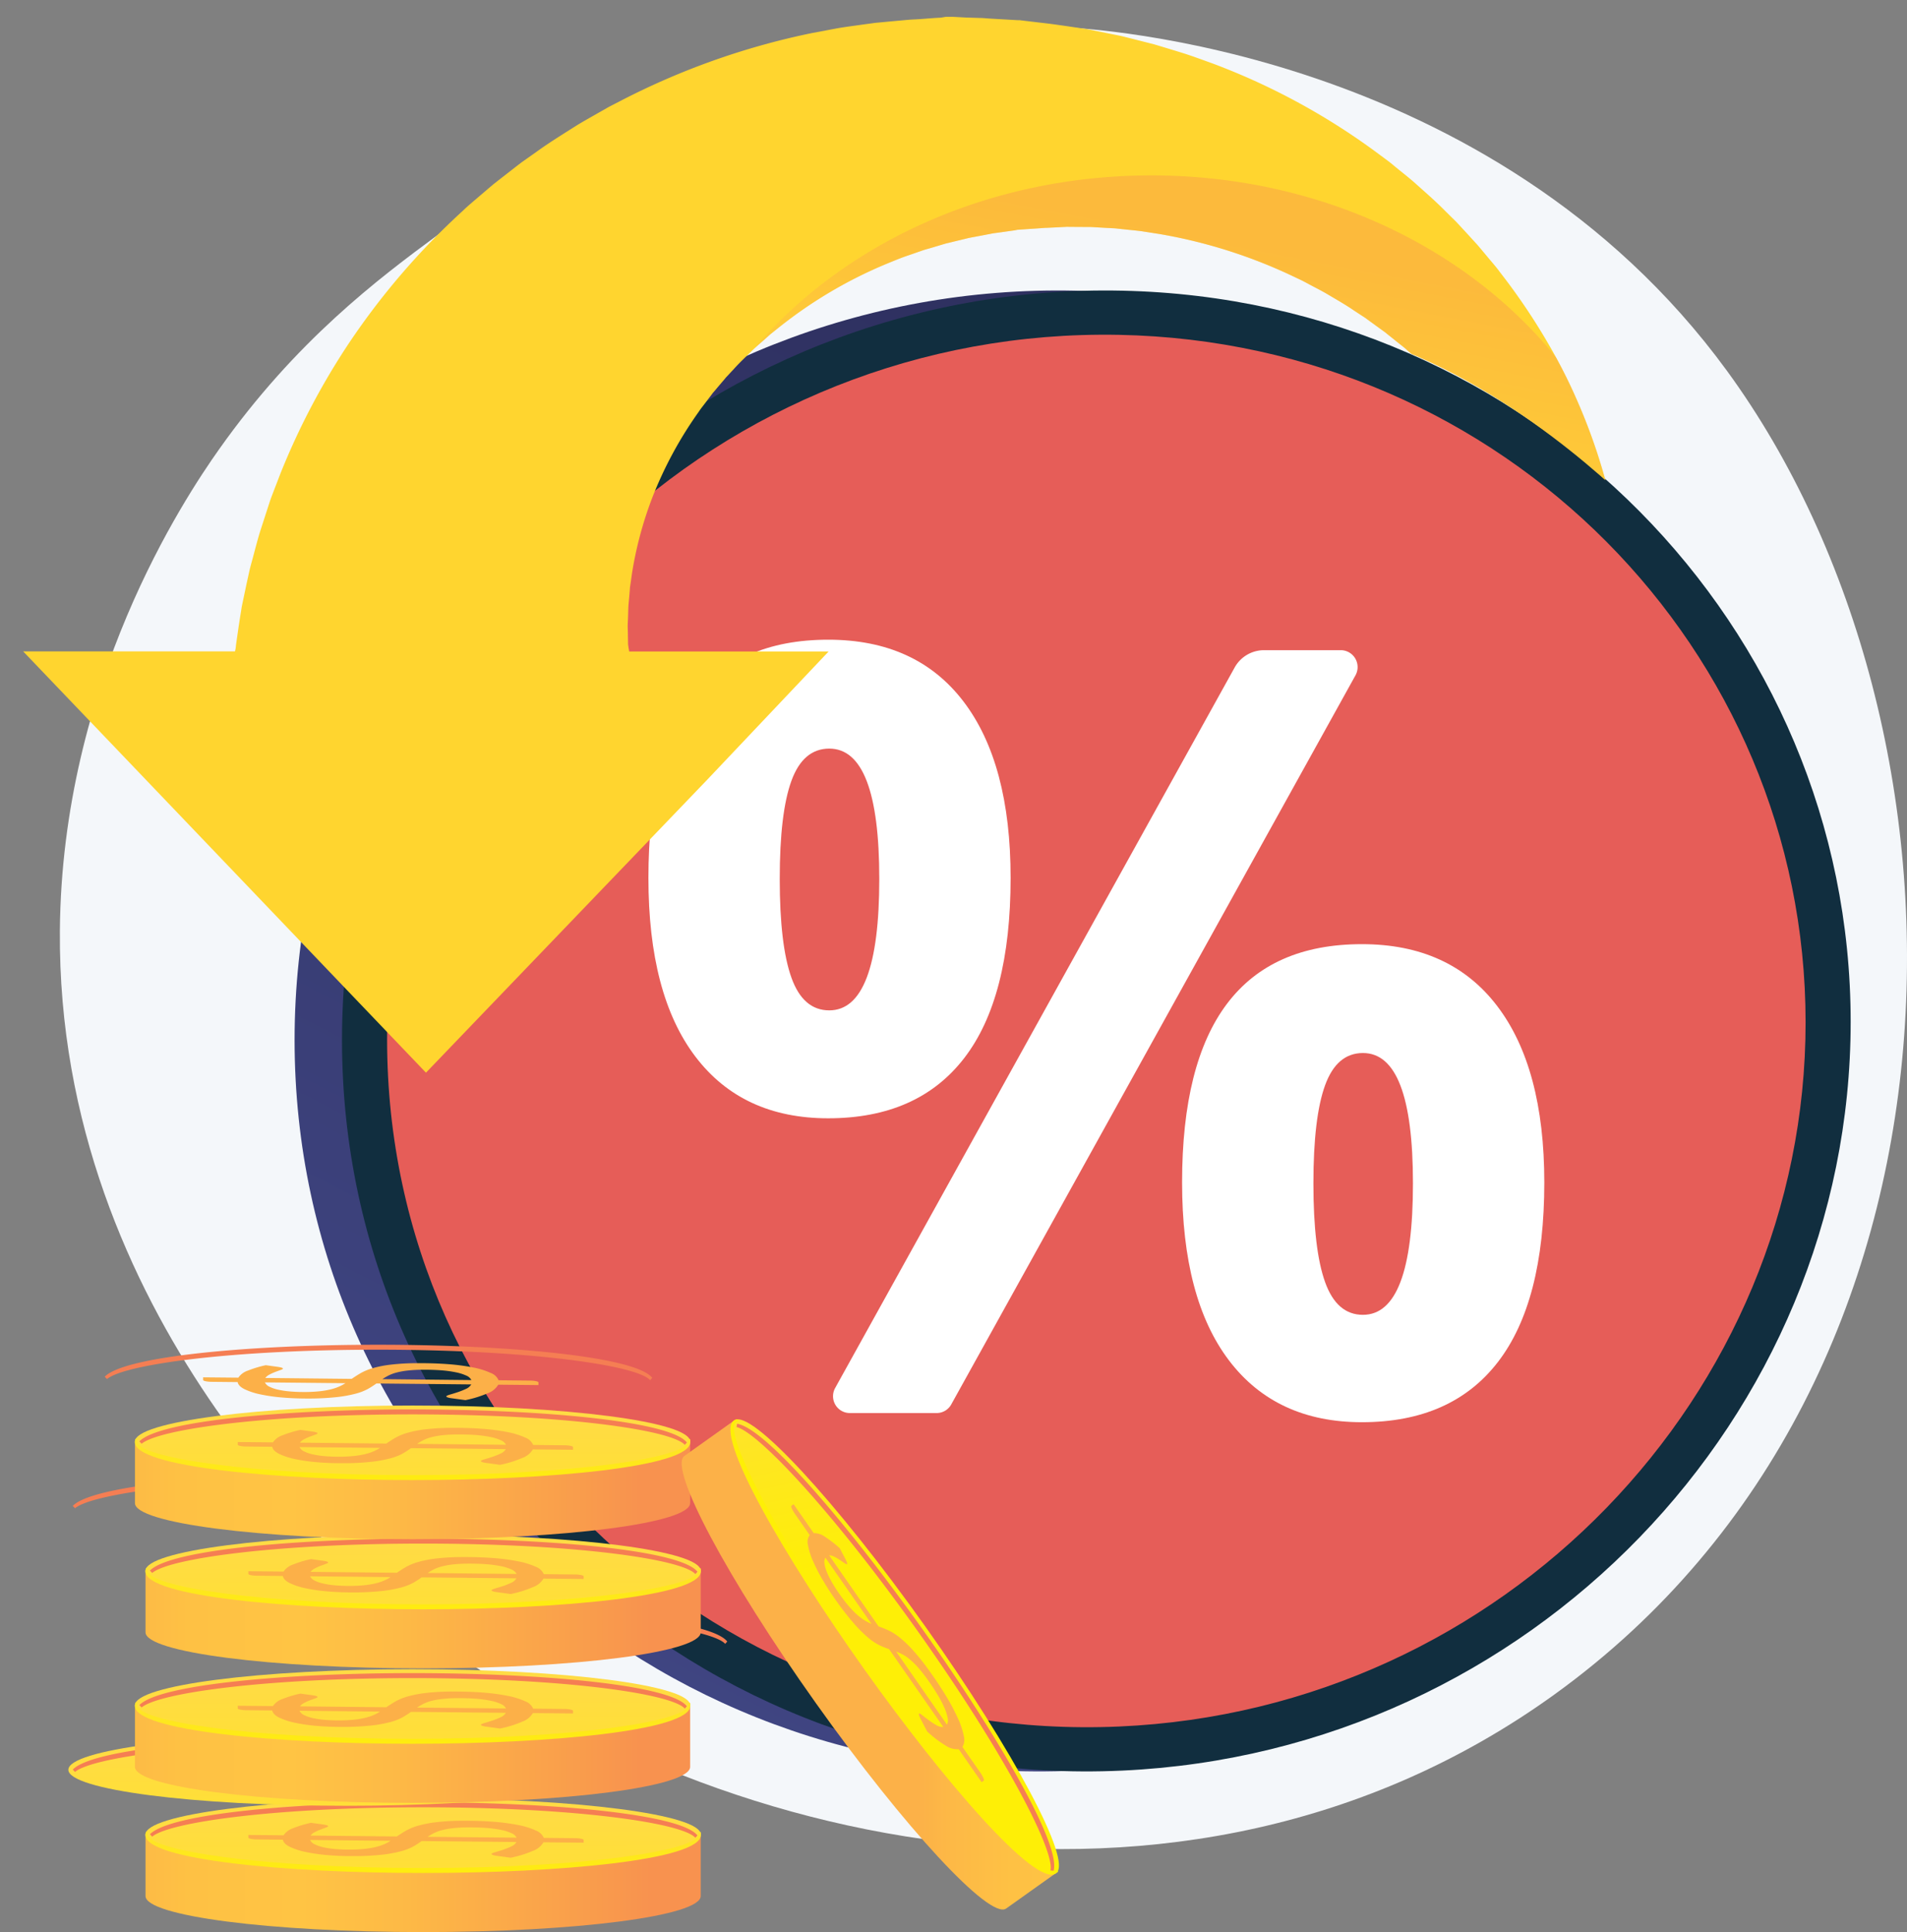 <svg xmlns="http://www.w3.org/2000/svg" xmlns:xlink="http://www.w3.org/1999/xlink" width="190.138" height="192.579" viewBox="0 0 190.138 192.579">
  <rect x="0" y="0" width="190.138" height="192.579" fill="#808080" stroke="none"/>
  <defs>
    <linearGradient id="linear-gradient" x1="0.148" y1="1.185" x2="0.902" y2="-0.284" gradientUnits="objectBoundingBox">
      <stop offset="0" stop-color="#444b8c"/>
      <stop offset="0.996" stop-color="#26264f"/>
    </linearGradient>
    <clipPath id="clip-path">
      <path id="Tracé_689" data-name="Tracé 689" d="M476.425,426.7c-70.846,0-78.863,60.518-78.863,60.518H377.243v5.5l39.944,54.934,48.807-63.771H446.77l27.2-31.888s31.263,5.586,42.054,9.21c13.945,5.141,24.912,16.808,24.912,16.808S530.049,426.7,476.425,426.7Z" transform="translate(-377.243 -426.699)" fill="none"/>
    </clipPath>
    <linearGradient id="linear-gradient-2" x1="0.401" y1="0.958" x2="0.726" y2="0.09" gradientUnits="objectBoundingBox">
      <stop offset="0" stop-color="#fcb148"/>
      <stop offset="0.052" stop-color="#fdb946"/>
      <stop offset="0.142" stop-color="#fec144"/>
      <stop offset="0.318" stop-color="#ffc444"/>
      <stop offset="0.485" stop-color="#fdb946"/>
      <stop offset="0.775" stop-color="#f99c4c"/>
      <stop offset="0.866" stop-color="#f8924f"/>
      <stop offset="1" stop-color="#f8924f"/>
    </linearGradient>
    <linearGradient id="linear-gradient-3" x1="-0.085" y1="0.5" x2="1.065" y2="0.5" xlink:href="#linear-gradient-2"/>
    <linearGradient id="linear-gradient-4" x1="0.495" y1="0.179" x2="0.556" y2="4.091" gradientUnits="objectBoundingBox">
      <stop offset="0" stop-color="#ffdb44"/>
      <stop offset="1" stop-color="#feef06"/>
    </linearGradient>
    <linearGradient id="linear-gradient-5" x1="0.492" y1="-0.777" x2="0.511" y2="1.295" xlink:href="#linear-gradient-4"/>
    <linearGradient id="linear-gradient-6" x1="0.072" y1="-41.299" x2="0.091" y2="-38.867" gradientUnits="objectBoundingBox">
      <stop offset="0.004" stop-color="#f36f56"/>
      <stop offset="0.306" stop-color="#f99c4c"/>
      <stop offset="0.545" stop-color="#fdb946"/>
      <stop offset="0.682" stop-color="#ffc444"/>
      <stop offset="0.804" stop-color="#fec144"/>
      <stop offset="0.867" stop-color="#fdb946"/>
      <stop offset="0.916" stop-color="#fbac49"/>
      <stop offset="0.958" stop-color="#f8994d"/>
      <stop offset="0.995" stop-color="#f58152"/>
      <stop offset="1" stop-color="#f57e53"/>
    </linearGradient>
    <linearGradient id="linear-gradient-10" x1="0.354" y1="-37.652" x2="0.373" y2="-35.22" xlink:href="#linear-gradient-6"/>
    <linearGradient id="linear-gradient-12" x1="0.495" y1="0.179" x2="0.556" y2="4.091" xlink:href="#linear-gradient-4"/>
    <linearGradient id="linear-gradient-14" x1="0.111" y1="-34.017" x2="0.13" y2="-31.585" xlink:href="#linear-gradient-6"/>
    <linearGradient id="linear-gradient-18" x1="-0.037" y1="-30.371" x2="-0.018" y2="-27.94" xlink:href="#linear-gradient-6"/>
    <linearGradient id="linear-gradient-22" x1="0.072" y1="-26.438" x2="0.091" y2="-24.006" xlink:href="#linear-gradient-6"/>
    <linearGradient id="linear-gradient-26" x1="0.354" y1="-22.792" x2="0.373" y2="-20.36" xlink:href="#linear-gradient-6"/>
    <linearGradient id="linear-gradient-30" x1="0.111" y1="-19.156" x2="0.13" y2="-16.724" xlink:href="#linear-gradient-6"/>
    <linearGradient id="linear-gradient-34" x1="0.237" y1="-15.51" x2="0.256" y2="-13.079" xlink:href="#linear-gradient-6"/>
    <linearGradient id="linear-gradient-35" x1="0.644" y1="-0.34" x2="2.348" y2="-0.34" xlink:href="#linear-gradient-2"/>
    <linearGradient id="linear-gradient-36" x1="1.569" y1="-0.522" x2="1.672" y2="0.098" xlink:href="#linear-gradient-4"/>
    <linearGradient id="linear-gradient-37" x1="1.566" y1="-0.549" x2="1.597" y2="-0.358" xlink:href="#linear-gradient-4"/>
    <linearGradient id="linear-gradient-38" x1="-4.316" y1="-1.025" x2="-4.284" y2="-0.832" xlink:href="#linear-gradient-6"/>
  </defs>
  <g id="Groupe_434" data-name="Groupe 434" transform="translate(-1526.647 -1386.318)">
    <g id="Groupe_432" data-name="Groupe 432" transform="translate(1149.404 959.619)">
      <path id="Tracé_663" data-name="Tracé 663" d="M632,500.018c-23.458-32.108-63.62-34.114-66.1-34.229-31.675-1.469-54.286,14.683-62.439,20.7-5.918,4.365-14.133,10.53-21.8,21.368-3.5,4.946-15.677,23.293-15.87,47.98-.3,38.379,28.585,63.356,33.83,67.708,28.368,23.54,77.983,35.261,115.2,8.41C658.524,600.416,658.08,535.715,632,500.018Z" transform="translate(-82.578 -36.369)" fill="#f4f7fa"/>
      <g id="Groupe_411" data-name="Groupe 411" transform="translate(377.243 426.699)">
        <g id="Groupe_407" data-name="Groupe 407" transform="translate(29.372 28.955)">
          <path id="Tracé_680" data-name="Tracé 680" d="M963.693,929.432c0,39.384-31.915,72.771-72.633,74.632-42.289,1.933-77.788-30.637-77.788-72.817s35.5-75.606,77.788-74.694C931.778,857.432,963.693,890.047,963.693,929.432Z" transform="translate(-813.272 -856.535)" fill="url(#linear-gradient)"/>
          <path id="Tracé_681" data-name="Tracé 681" d="M1033.883,929.432c0,39.384-31.915,72.771-72.634,74.632-42.289,1.933-77.788-30.637-77.788-72.817s35.5-75.606,77.788-74.694C1001.968,857.432,1033.883,890.047,1033.883,929.432Z" transform="translate(-878.734 -856.535)" fill="#112e3f"/>
          <path id="Tracé_682" data-name="Tracé 682" d="M1091.617,990.488c0,37.109-30.1,68.508-68.437,70.183-39.722,1.736-72.995-28.9-72.995-68.476s33.273-71.015,72.995-70.238C1061.513,922.707,1091.617,953.379,1091.617,990.488Z" transform="translate(-940.962 -917.536)" fill="#e65d58"/>
          <g id="Groupe_405" data-name="Groupe 405" transform="translate(35.277 34.807)">
            <path id="Tracé_683" data-name="Tracé 683" d="M1368.44,1414.942q4.624-6,4.624-17.953,0-11.431-4.7-17.59t-13.485-6.157q-17.927,0-17.927,23.747,0,11.64,4.677,17.8t13.251,6.157Q1363.814,1420.944,1368.44,1414.942Zm-13.459-4.755q-2.6,0-3.767-3.248t-1.169-9.847q0-6.6,1.169-9.795t3.767-3.2q4.989,0,4.989,12.991Q1359.97,1410.188,1354.981,1410.188Z" transform="translate(-1336.95 -1373.242)" fill="#fff"/>
            <path id="Tracé_684" data-name="Tracé 684" d="M2158.265,1829.893q-4.7-6.158-13.484-6.158-17.927,0-17.927,23.747,0,11.588,4.677,17.745t13.251,6.158q8.937,0,13.562-6t4.625-17.9Q2162.968,1836.051,2158.265,1829.893Zm-13.38,30.788q-2.6,0-3.768-3.248t-1.169-9.847q0-6.6,1.169-9.8t3.768-3.2q4.988,0,4.988,12.991Q2149.873,1860.681,2144.885,1860.681Z" transform="translate(-2073.643 -1793.388)" fill="#fff"/>
            <path id="Tracé_685" data-name="Tracé 685" d="M1662.264,1389.609a1.675,1.675,0,0,0-1.425-.837h-7.7a3.349,3.349,0,0,0-2.91,1.736l-39.83,71.813a1.686,1.686,0,0,0,.021,1.658,1.669,1.669,0,0,0,1.424.831h8.691a1.664,1.664,0,0,0,1.445-.863l40.308-72.681A1.687,1.687,0,0,0,1662.264,1389.609Z" transform="translate(-1591.782 -1387.727)" fill="#fff"/>
          </g>
        </g>
        <g id="Groupe_410" data-name="Groupe 410" transform="translate(0 0)">
          <g id="Groupe_409" data-name="Groupe 409" clip-path="url(#clip-path)">
            <g id="Groupe_408" data-name="Groupe 408" transform="translate(2.311 1.677)">
              <path id="Tracé_687" data-name="Tracé 687" d="M571.434,511.916v.23a100.125,100.125,0,0,0-8.168-8.778c-.042-.1-.114-.2-.156-.293A50.734,50.734,0,0,0,549.6,484.884c-.393-.368-.846-.693-1.266-1.041-.214-.17-.431-.345-.648-.515l-.318-.259c-.112-.086-.227-.164-.339-.247q-.675-.487-1.353-.983l-.339-.247-.356-.23c-.236-.155-.471-.311-.707-.463-.93-.641-1.933-1.2-2.911-1.783-.5-.285-1.021-.546-1.528-.817-.251-.135-.508-.273-.764-.405l-.788-.374a51.047,51.047,0,0,0-13.452-4.275l-1.764-.276c-.589-.078-1.187-.127-1.773-.193l-.888-.095-.891-.046-.891-.052c-.3-.014-.589-.043-.888-.037l-1.779-.011c-.145,0-.3-.009-.438,0l-.4.02-.791.04-.785.037c-.069,0-.118,0-.208.009l-.806.058-1.078.072-.806.057-.136.009-.048,0s-.281,0,.19.009l-1.743.244c-.287.043-.577.069-.864.129l-.854.164-.855.161-.426.08c-.142.026-.281.066-.42.1-.559.135-1.117.267-1.673.405-.281.057-.552.15-.824.227l-.815.244-.815.233-.8.279c-.531.19-1.063.357-1.579.558s-1.03.414-1.54.624a44.626,44.626,0,0,0-10.819,6.481l-.586.466-.556.5c-.368.328-.749.641-1.1.977-.015.012-.027.029-.042.04-.683.673-1.374,1.305-1.987,2-.163.17-.323.342-.48.515l-.242.253-.223.27c-.3.351-.6.7-.891,1.052-.073.086-.151.169-.224.259l-.2.27c-.139.181-.275.362-.411.538-.266.362-.556.7-.794,1.07a39.32,39.32,0,0,0-4.6,8.493,37.314,37.314,0,0,0-2.038,7.573c-.039.285-.079.564-.118.84s-.091.541-.1.808c-.045.535-.091,1.044-.136,1.53-.03.495-.03.969-.051,1.415-.009.224-.024.443-.027.653s.015.425.018.627c.006.405.012.788.018,1.144a1.367,1.367,0,0,0,.021.221c.009.066.018.132.027.2.012.127.03.109.042.224.009.1.021.144.03.144h19.878L479.785,527.6l-28.08,29.24-40.161-41.991h21.116a2.982,2.982,0,0,0,.1-.615c.082-.584.169-1.153.266-1.846.054-.345.1-.667.16-1.038.03-.181.057-.354.088-.543s.054-.388.093-.552c.148-.7.3-1.429.465-2.211.088-.388.172-.785.263-1.193s.211-.822.326-1.248c.229-.848.453-1.74.731-2.657q.444-1.367.921-2.841c.154-.495.356-.98.544-1.484l.586-1.521a71.317,71.317,0,0,1,6.87-13.045,72.471,72.471,0,0,1,11.281-13.1c.547-.532,1.15-1.018,1.733-1.527.3-.25.589-.5.885-.756l.45-.379.459-.362c.619-.48,1.244-.966,1.866-1.452l.471-.362.489-.345c.329-.233.655-.463.984-.693,1.289-.94,2.675-1.788,4.052-2.662.694-.426,1.413-.822,2.129-1.233.353-.2.713-.4,1.072-.61l1.105-.569a73.788,73.788,0,0,1,19.108-6.782l2.536-.477c.846-.149,1.706-.253,2.558-.377l1.28-.172,1.289-.121,1.286-.118c.429-.037.855-.083,1.287-.1.858-.037,1.718-.135,2.579-.172.211-.009.429-.086.643-.086h.646l1.283.069,1.283.04c.429,0,.858.055,1.283.075l2.552.147c.58.009.2.014.347.017l.066.009.136.014.266.034.537.063,1.069.126.538.063.266.032.329.043,1.353.19,1.353.2.671.1c.22.034.417.081.628.121.824.167,1.649.336,2.473.5.411.078.815.19,1.22.29l1.217.308,1.208.308,1.193.359c.791.244,1.585.474,2.361.739s1.546.552,2.316.828a67.247,67.247,0,0,1,16.475,8.988c.3.221.6.446.9.667s.58.463.867.7c.574.466,1.15.914,1.7,1.391,1.09.975,2.177,1.909,3.17,2.921.254.247.5.5.755.742l.371.368.356.382q.711.768,1.4,1.524l.347.38.332.391c.215.262.435.52.649.779.429.52.879,1.015,1.265,1.553a62.969,62.969,0,0,1,5.577,8.479c.749,1.366,1.416,2.726,2.005,4.068a57.866,57.866,0,0,1,3.726,11.478c.081.437.169.865.25,1.288s.172.831.223,1.242c.115.819.23,1.6.335,2.36.091.759.139,1.489.205,2.182.027.345.063.681.084,1.015s.085.65.1.966C571.328,510.76,571.434,511.361,571.434,511.916Z" transform="translate(-411.545 -451.598)" fill="#ffd52f"/>
              <path id="Tracé_688" data-name="Tracé 688" d="M1579.473,730.731v.23a100.157,100.157,0,0,0-8.168-8.778c-.042-.1-.113-.2-.156-.293a50.729,50.729,0,0,0-13.506-18.191c-.393-.368-.847-.693-1.266-1.041-.214-.17-.431-.345-.648-.515l-.318-.259c-.112-.086-.227-.164-.339-.247q-.675-.487-1.353-.983l-.338-.247-.356-.23c-.236-.155-.471-.31-.707-.463-.93-.641-1.932-1.2-2.911-1.782-.5-.285-1.021-.546-1.528-.817-.251-.135-.508-.273-.764-.405s-.529-.25-.788-.374a51.051,51.051,0,0,0-13.452-4.275l-1.764-.276c-.589-.078-1.187-.127-1.773-.193l-.888-.095-.891-.046-.891-.052c-.3-.014-.589-.043-.888-.037L1524,691.35c-.145,0-.3-.009-.438,0l-.4.02-.791.04-.785.037c-.069,0-.118,0-.208.009l-.806.057-1.078.072-.806.057-.136.009-.048,0s-.281,0,.19.009l-1.743.244c-.287.043-.577.069-.863.129l-.854.164-.855.161-.426.08c-.142.026-.281.066-.42.1-.559.135-1.117.267-1.673.405-.281.057-.553.15-.824.227l-.815.245-.815.233-.8.279c-.531.19-1.063.356-1.579.558s-1.03.414-1.54.624a44.63,44.63,0,0,0-10.819,6.481l-.586.466-.556.5c-.368.328-.749.641-1.1.977-.015.012-.027.029-.042.04,8.923-10.52,23.378-17.354,39.69-17.354,16.714,0,31.476,7.173,40.336,18.131.749,1.366,1.416,2.726,2.005,4.068a57.881,57.881,0,0,1,3.726,11.478c.081.437.169.865.25,1.288s.172.831.223,1.242c.115.819.23,1.6.335,2.36.091.759.139,1.489.205,2.182.027.345.063.681.085,1.015s.085.65.1.966C1579.367,729.575,1579.473,730.176,1579.473,730.731Z" transform="translate(-1419.584 -670.413)" opacity="0.4" fill="url(#linear-gradient-2)" style="mix-blend-mode: multiply;isolation: isolate"/>
            </g>
          </g>
        </g>
      </g>
      <g id="Groupe_430" data-name="Groupe 430" transform="translate(384.043 560.346)">
        <g id="Groupe_413" data-name="Groupe 413" transform="translate(7.694 45.61)">
          <path id="Tracé_690" data-name="Tracé 690" d="M592.653,3141.078v6.139c0,1.984,12.392,3.592,27.678,3.592s27.678-1.608,27.678-3.592v-6.139Z" transform="translate(-592.637 -3137.486)" fill="url(#linear-gradient-3)"/>
          <path id="Tracé_691" data-name="Tracé 691" d="M648.009,3091.349c0,1.984-12.392,3.592-27.678,3.592s-27.678-1.608-27.678-3.592,12.392-3.592,27.678-3.592S648.009,3089.365,648.009,3091.349Z" transform="translate(-592.637 -3087.757)" fill="url(#linear-gradient-4)"/>
          <path id="Tracé_692" data-name="Tracé 692" d="M620.108,3140.414c-13.538,0-27.694-1.293-27.694-3.787,0-.137.049-.378.186-.378s.078.188.078.325c0,1.582,11.265,3.344,27.43,3.344s27.43-1.762,27.43-3.344c0-.137.023-.265.16-.265s.1.182.1.32C647.8,3139.123,633.646,3140.414,620.108,3140.414Z" transform="translate(-592.414 -3132.982)" fill="url(#linear-gradient-5)"/>
          <g id="Groupe_412" data-name="Groupe 412" transform="translate(10.259 2.231)">
            <path id="Tracé_693" data-name="Tracé 693" d="M759.523,3122.438c.272-.187.561-.373.87-.556a5.5,5.5,0,0,1,1.189-.5,11.374,11.374,0,0,1,1.825-.361,23.149,23.149,0,0,1,2.733-.148q1.6-.008,3.013.1a20.521,20.521,0,0,1,2.477.328,7.67,7.67,0,0,1,1.739.54,1.377,1.377,0,0,1,.8.737l3.116.032a3.046,3.046,0,0,1,.6.055c.174.035.258.08.259.135v.257l-4.006-.039a2.022,2.022,0,0,1-1.074.863,10.878,10.878,0,0,1-2.2.677l-1.459-.2a1.7,1.7,0,0,1-.322-.076c-.084-.031-.125-.064-.125-.1s.113-.106.338-.169.48-.142.764-.235a7.647,7.647,0,0,0,.836-.331,1.134,1.134,0,0,0,.549-.455l-9.457-.094a9,9,0,0,1-.835.539,5.453,5.453,0,0,1-1.227.477,12.824,12.824,0,0,1-1.9.344,27.022,27.022,0,0,1-2.869.14c-.867,0-1.711-.029-2.537-.1a17.393,17.393,0,0,1-2.2-.314,6.889,6.889,0,0,1-1.58-.517c-.41-.206-.64-.442-.688-.708l-2.566-.026a3.389,3.389,0,0,1-.606-.053c-.177-.034-.267-.08-.267-.137v-.256l3.508.033a1.888,1.888,0,0,1,.959-.707,10.944,10.944,0,0,1,1.78-.535l1.175.161c.357.051.534.109.534.176,0,.036-.072.081-.22.135s-.324.118-.527.193a4.823,4.823,0,0,0-.584.264,1.233,1.233,0,0,0-.427.342Zm-8.654.35a.93.93,0,0,0,.466.435,3.731,3.731,0,0,0,.891.3,9.13,9.13,0,0,0,1.2.173q.67.055,1.4.052a14.6,14.6,0,0,0,1.487-.074,8.511,8.511,0,0,0,1.112-.188,5.158,5.158,0,0,0,.836-.276,4.67,4.67,0,0,0,.639-.341Zm20.587-.229a.966.966,0,0,0-.509-.448,4.6,4.6,0,0,0-1.025-.324,11.388,11.388,0,0,0-1.453-.195q-.826-.064-1.827-.059a13.987,13.987,0,0,0-1.53.08,7.89,7.89,0,0,0-1.112.2,4.064,4.064,0,0,0-.8.3,5.736,5.736,0,0,0-.613.361Z" transform="translate(-744.703 -3120.877)" fill="#fcb048"/>
          </g>
          <path id="Tracé_694" data-name="Tracé 694" d="M626.363,3093.529c-12.341,0-25.191,1.086-27.246,3.188a2.421,2.421,0,0,1,.225.236c1.732-1.459,12.343-2.929,27.022-2.929,15.056,0,25.836,1.546,27.142,3.042a2.593,2.593,0,0,1,.207-.234C652.015,3094.655,638.924,3093.529,626.363,3093.529Z" transform="translate(-598.665 -3093.14)" fill="url(#linear-gradient-6)"/>
        </g>
        <g id="Groupe_415" data-name="Groupe 415" transform="translate(0 39.161)">
          <path id="Tracé_695" data-name="Tracé 695" d="M478.431,3045.351v6.139c0,1.984,12.392,3.591,27.678,3.591s27.678-1.607,27.678-3.591v-6.139Z" transform="translate(-478.415 -3041.759)" fill="url(#linear-gradient-3)"/>
          <path id="Tracé_696" data-name="Tracé 696" d="M533.787,2995.623c0,1.984-12.392,3.592-27.678,3.592s-27.678-1.608-27.678-3.592,12.392-3.592,27.678-3.592S533.787,2993.639,533.787,2995.623Z" transform="translate(-478.415 -2992.031)" fill="url(#linear-gradient-4)"/>
          <path id="Tracé_697" data-name="Tracé 697" d="M505.886,3044.688c-13.538,0-27.694-1.293-27.694-3.787,0-.137.049-.378.186-.378s.078.188.078.325c0,1.582,11.265,3.344,27.43,3.344s27.43-1.762,27.43-3.344c0-.137.023-.265.16-.265s.1.182.1.319C533.581,3043.4,519.424,3044.688,505.886,3044.688Z" transform="translate(-478.192 -3037.257)" fill="url(#linear-gradient-5)"/>
          <g id="Groupe_414" data-name="Groupe 414" transform="translate(10.259 2.231)">
            <path id="Tracé_698" data-name="Tracé 698" d="M645.3,3026.711c.272-.188.561-.374.87-.557a5.487,5.487,0,0,1,1.189-.5,11.4,11.4,0,0,1,1.825-.361,23.146,23.146,0,0,1,2.733-.148q1.6-.008,3.013.1a20.416,20.416,0,0,1,2.477.328,7.653,7.653,0,0,1,1.739.539,1.378,1.378,0,0,1,.8.737l3.116.032a3.066,3.066,0,0,1,.6.055c.174.036.258.08.259.135v.256l-4.006-.038a2.02,2.02,0,0,1-1.074.863,10.864,10.864,0,0,1-2.2.677l-1.459-.2a1.717,1.717,0,0,1-.322-.076c-.084-.031-.125-.064-.125-.1s.113-.106.338-.168.48-.142.764-.235a7.8,7.8,0,0,0,.836-.331,1.134,1.134,0,0,0,.549-.456l-9.457-.094a8.953,8.953,0,0,1-.835.539,5.452,5.452,0,0,1-1.227.477,12.89,12.89,0,0,1-1.9.344,27.094,27.094,0,0,1-2.869.14c-.867,0-1.711-.029-2.537-.1a17.4,17.4,0,0,1-2.2-.314,6.876,6.876,0,0,1-1.58-.517c-.41-.206-.64-.441-.688-.708l-2.566-.026a3.367,3.367,0,0,1-.606-.053c-.177-.034-.267-.08-.267-.137v-.256l3.508.033a1.884,1.884,0,0,1,.959-.707,10.941,10.941,0,0,1,1.78-.536l1.175.161c.357.05.534.109.534.176,0,.036-.072.081-.22.135s-.324.118-.527.193a4.866,4.866,0,0,0-.584.264,1.236,1.236,0,0,0-.427.342Zm-8.655.349a.931.931,0,0,0,.466.435,3.711,3.711,0,0,0,.891.3,9.089,9.089,0,0,0,1.2.173q.67.055,1.4.052a14.47,14.47,0,0,0,1.487-.073,8.6,8.6,0,0,0,1.112-.188,5.228,5.228,0,0,0,.836-.276,4.663,4.663,0,0,0,.639-.342Zm20.587-.229a.963.963,0,0,0-.51-.448,4.571,4.571,0,0,0-1.025-.324,11.337,11.337,0,0,0-1.453-.195q-.826-.064-1.827-.059a14.059,14.059,0,0,0-1.53.079,7.952,7.952,0,0,0-1.112.2,4.047,4.047,0,0,0-.8.3,5.552,5.552,0,0,0-.613.361Z" transform="translate(-630.48 -3025.15)" fill="#fcb048"/>
          </g>
          <path id="Tracé_699" data-name="Tracé 699" d="M512.14,2997.8c-12.341,0-25.191,1.086-27.246,3.188a2.492,2.492,0,0,1,.225.237c1.732-1.46,12.343-2.929,27.022-2.929,15.056,0,25.836,1.546,27.142,3.042a2.544,2.544,0,0,1,.207-.235C537.792,2998.927,524.7,2997.8,512.14,2997.8Z" transform="translate(-484.443 -2997.413)" fill="url(#linear-gradient-10)"/>
        </g>
        <g id="Groupe_417" data-name="Groupe 417" transform="translate(6.639 32.732)">
          <path id="Tracé_700" data-name="Tracé 700" d="M576.989,2949.905v6.139c0,1.984,12.392,3.592,27.678,3.592s27.678-1.608,27.678-3.592v-6.139Z" transform="translate(-576.973 -2946.313)" fill="url(#linear-gradient-3)"/>
          <path id="Tracé_701" data-name="Tracé 701" d="M632.345,2900.177c0,1.984-12.392,3.592-27.678,3.592s-27.678-1.608-27.678-3.592,12.392-3.592,27.678-3.592S632.345,2898.193,632.345,2900.177Z" transform="translate(-576.973 -2896.585)" fill="url(#linear-gradient-12)"/>
          <path id="Tracé_702" data-name="Tracé 702" d="M604.444,2949.243c-13.538,0-27.694-1.293-27.694-3.787,0-.138.049-.378.186-.378s.078.188.078.325c0,1.582,11.265,3.344,27.43,3.344s27.43-1.762,27.43-3.344c0-.137.023-.265.16-.265s.1.183.1.32C632.139,2947.952,617.982,2949.243,604.444,2949.243Z" transform="translate(-576.75 -2941.811)" fill="url(#linear-gradient-5)"/>
          <g id="Groupe_416" data-name="Groupe 416" transform="translate(10.259 2.231)">
            <path id="Tracé_703" data-name="Tracé 703" d="M743.859,2931.265c.272-.188.56-.373.87-.556a5.48,5.48,0,0,1,1.189-.5,11.346,11.346,0,0,1,1.825-.361,23.155,23.155,0,0,1,2.733-.147q1.6-.008,3.013.1a20.42,20.42,0,0,1,2.477.328,7.655,7.655,0,0,1,1.739.54,1.375,1.375,0,0,1,.795.737l3.117.031a3.084,3.084,0,0,1,.6.055c.174.036.258.081.259.135v.257l-4.006-.039a2.019,2.019,0,0,1-1.074.862,10.907,10.907,0,0,1-2.2.678l-1.459-.2a1.664,1.664,0,0,1-.322-.076c-.084-.031-.125-.064-.125-.1s.113-.105.338-.169.481-.142.764-.236a7.649,7.649,0,0,0,.836-.33,1.134,1.134,0,0,0,.549-.456l-9.457-.094a8.943,8.943,0,0,1-.835.539,5.45,5.45,0,0,1-1.227.477,12.861,12.861,0,0,1-1.9.344,26.76,26.76,0,0,1-2.869.14c-.867,0-1.711-.029-2.537-.1a17.36,17.36,0,0,1-2.2-.314,6.876,6.876,0,0,1-1.579-.517c-.41-.206-.64-.442-.688-.708l-2.566-.026a3.32,3.32,0,0,1-.606-.053c-.177-.034-.267-.079-.267-.136v-.257l3.508.033a1.887,1.887,0,0,1,.959-.707,10.987,10.987,0,0,1,1.78-.535l1.175.161c.357.05.534.109.534.176,0,.037-.072.082-.22.135s-.324.118-.527.193a4.83,4.83,0,0,0-.584.263,1.246,1.246,0,0,0-.427.342Zm-8.654.35a.931.931,0,0,0,.466.435,3.73,3.73,0,0,0,.891.3,9.254,9.254,0,0,0,1.2.173q.67.055,1.4.052a14.54,14.54,0,0,0,1.487-.073,8.6,8.6,0,0,0,1.112-.188,5.132,5.132,0,0,0,.836-.277,4.619,4.619,0,0,0,.639-.341Zm20.587-.229a.963.963,0,0,0-.509-.448,4.6,4.6,0,0,0-1.025-.323,11.335,11.335,0,0,0-1.453-.2q-.827-.064-1.827-.059a14.117,14.117,0,0,0-1.53.079,7.853,7.853,0,0,0-1.112.2,4.018,4.018,0,0,0-.8.3,5.691,5.691,0,0,0-.613.361Z" transform="translate(-729.039 -2929.704)" fill="#fcb048"/>
          </g>
          <path id="Tracé_704" data-name="Tracé 704" d="M610.7,2902.356c-12.341,0-25.191,1.086-27.246,3.188a2.49,2.49,0,0,1,.225.237c1.732-1.46,12.343-2.929,27.022-2.929,15.056,0,25.836,1.546,27.142,3.042a2.453,2.453,0,0,1,.207-.234C636.35,2903.482,623.259,2902.356,610.7,2902.356Z" transform="translate(-583 -2901.967)" fill="url(#linear-gradient-14)"/>
        </g>
        <g id="Groupe_419" data-name="Groupe 419" transform="translate(10.668 26.283)">
          <path id="Tracé_705" data-name="Tracé 705" d="M636.8,2854.18v6.139c0,1.984,12.392,3.592,27.678,3.592s27.678-1.609,27.678-3.592v-6.139Z" transform="translate(-636.782 -2850.588)" fill="url(#linear-gradient-3)"/>
          <ellipse id="Ellipse_11" data-name="Ellipse 11" cx="27.678" cy="3.592" rx="27.678" ry="3.592" transform="translate(0.016)" fill="url(#linear-gradient-12)"/>
          <path id="Tracé_706" data-name="Tracé 706" d="M664.252,2853.516c-13.538,0-27.694-1.293-27.694-3.787,0-.137.049-.378.186-.378s.078.188.078.325c0,1.582,11.265,3.344,27.43,3.344s27.43-1.762,27.43-3.344c0-.137.023-.265.16-.265s.1.183.1.32C691.947,2852.225,677.79,2853.516,664.252,2853.516Z" transform="translate(-636.558 -2846.084)" fill="url(#linear-gradient-5)"/>
          <g id="Groupe_418" data-name="Groupe 418" transform="translate(10.259 2.231)">
            <path id="Tracé_707" data-name="Tracé 707" d="M803.668,2835.54c.272-.188.561-.373.87-.557a5.489,5.489,0,0,1,1.189-.5,11.4,11.4,0,0,1,1.824-.361,23.213,23.213,0,0,1,2.733-.147q1.6-.008,3.013.1a20.567,20.567,0,0,1,2.477.328,7.69,7.69,0,0,1,1.739.54,1.378,1.378,0,0,1,.8.737l3.117.032a3.064,3.064,0,0,1,.6.055c.174.036.258.08.259.135v.257l-4.007-.038a2.022,2.022,0,0,1-1.074.863,10.906,10.906,0,0,1-2.2.678l-1.459-.2a1.718,1.718,0,0,1-.322-.076c-.084-.031-.125-.064-.125-.1s.113-.106.338-.169.481-.142.764-.235a7.6,7.6,0,0,0,.836-.331,1.132,1.132,0,0,0,.549-.455l-9.457-.094a9.01,9.01,0,0,1-.835.539,5.465,5.465,0,0,1-1.227.477,12.854,12.854,0,0,1-1.9.344,26.963,26.963,0,0,1-2.869.14c-.867,0-1.711-.029-2.537-.1a17.4,17.4,0,0,1-2.2-.314,6.877,6.877,0,0,1-1.58-.517c-.41-.206-.64-.442-.688-.708l-2.566-.026a3.388,3.388,0,0,1-.606-.053c-.177-.034-.267-.08-.267-.137v-.256l3.508.033a1.883,1.883,0,0,1,.959-.707,10.961,10.961,0,0,1,1.78-.536l1.175.161c.357.05.534.109.534.176,0,.036-.072.081-.22.135s-.324.118-.527.193a4.905,4.905,0,0,0-.584.264,1.238,1.238,0,0,0-.427.343Zm-8.655.349a.93.93,0,0,0,.466.435,3.712,3.712,0,0,0,.891.3,9.086,9.086,0,0,0,1.2.173q.67.055,1.4.052a14.545,14.545,0,0,0,1.487-.073,8.6,8.6,0,0,0,1.112-.188,5.211,5.211,0,0,0,.836-.276,4.672,4.672,0,0,0,.639-.341Zm20.587-.229a.964.964,0,0,0-.51-.448,4.573,4.573,0,0,0-1.025-.324,11.333,11.333,0,0,0-1.453-.195q-.826-.064-1.827-.059a14.129,14.129,0,0,0-1.53.079,7.992,7.992,0,0,0-1.112.2,4.075,4.075,0,0,0-.8.3,5.642,5.642,0,0,0-.613.361Z" transform="translate(-788.848 -2833.978)" fill="#fcb048"/>
          </g>
          <path id="Tracé_708" data-name="Tracé 708" d="M670.506,2806.631c-12.341,0-25.191,1.086-27.247,3.188a2.5,2.5,0,0,1,.225.237c1.732-1.46,12.343-2.929,27.022-2.929,15.056,0,25.836,1.546,27.142,3.041a2.541,2.541,0,0,1,.207-.234C696.158,2807.757,683.067,2806.631,670.506,2806.631Z" transform="translate(-642.808 -2806.242)" fill="url(#linear-gradient-18)"/>
        </g>
        <g id="Groupe_421" data-name="Groupe 421" transform="translate(7.694 19.326)">
          <path id="Tracé_709" data-name="Tracé 709" d="M592.653,2750.9v6.139c0,1.984,12.392,3.592,27.678,3.592s27.678-1.608,27.678-3.592V2750.9Z" transform="translate(-592.637 -2747.31)" fill="url(#linear-gradient-3)"/>
          <path id="Tracé_710" data-name="Tracé 710" d="M648.009,2701.173c0,1.984-12.392,3.592-27.678,3.592s-27.678-1.608-27.678-3.592,12.392-3.592,27.678-3.592S648.009,2699.189,648.009,2701.173Z" transform="translate(-592.637 -2697.581)" fill="url(#linear-gradient-12)"/>
          <path id="Tracé_711" data-name="Tracé 711" d="M620.108,2750.238c-13.538,0-27.694-1.293-27.694-3.787,0-.137.049-.378.186-.378s.078.188.078.326c0,1.581,11.265,3.344,27.43,3.344s27.43-1.762,27.43-3.344c0-.137.023-.266.16-.266s.1.183.1.32C647.8,2748.947,633.646,2750.238,620.108,2750.238Z" transform="translate(-592.414 -2742.806)" fill="url(#linear-gradient-5)"/>
          <g id="Groupe_420" data-name="Groupe 420" transform="translate(10.259 2.231)">
            <path id="Tracé_712" data-name="Tracé 712" d="M759.523,2732.261c.272-.188.561-.374.87-.556a5.451,5.451,0,0,1,1.189-.5,11.339,11.339,0,0,1,1.825-.361,23.268,23.268,0,0,1,2.733-.147q1.6-.008,3.013.1a20.473,20.473,0,0,1,2.477.328,7.7,7.7,0,0,1,1.739.539,1.379,1.379,0,0,1,.8.737l3.116.031a3.1,3.1,0,0,1,.6.055c.174.035.258.081.259.135v.257l-4.006-.039a2.018,2.018,0,0,1-1.074.862,10.889,10.889,0,0,1-2.2.678l-1.459-.2a1.681,1.681,0,0,1-.322-.076c-.084-.031-.125-.064-.125-.1s.113-.1.338-.169.48-.142.764-.235a7.593,7.593,0,0,0,.836-.33,1.136,1.136,0,0,0,.549-.456l-9.457-.094a9.051,9.051,0,0,1-.835.539,5.433,5.433,0,0,1-1.227.476,12.793,12.793,0,0,1-1.9.344,26.755,26.755,0,0,1-2.869.141c-.867,0-1.711-.029-2.537-.1a17.349,17.349,0,0,1-2.2-.314,6.854,6.854,0,0,1-1.58-.517c-.41-.206-.64-.442-.688-.708l-2.566-.026a3.344,3.344,0,0,1-.606-.053c-.177-.034-.267-.08-.267-.136v-.257l3.508.033a1.884,1.884,0,0,1,.959-.706,11.038,11.038,0,0,1,1.78-.536l1.175.162c.357.05.534.108.534.176,0,.036-.072.081-.22.135s-.324.118-.527.193a4.819,4.819,0,0,0-.584.263,1.243,1.243,0,0,0-.427.343Zm-8.654.35a.932.932,0,0,0,.466.435,3.72,3.72,0,0,0,.891.3,9.252,9.252,0,0,0,1.2.173q.67.055,1.4.052a14.679,14.679,0,0,0,1.487-.073,8.639,8.639,0,0,0,1.112-.188,5.13,5.13,0,0,0,.836-.277,4.644,4.644,0,0,0,.639-.341Zm20.587-.229a.966.966,0,0,0-.509-.449,4.631,4.631,0,0,0-1.025-.323,11.341,11.341,0,0,0-1.453-.2q-.826-.063-1.827-.059a14.048,14.048,0,0,0-1.53.08,7.848,7.848,0,0,0-1.112.2,4.05,4.05,0,0,0-.8.295,5.776,5.776,0,0,0-.613.361Z" transform="translate(-744.703 -2730.7)" fill="#fcb048"/>
          </g>
          <path id="Tracé_713" data-name="Tracé 713" d="M626.363,2703.353c-12.341,0-25.191,1.086-27.246,3.188a2.54,2.54,0,0,1,.225.237c1.732-1.459,12.343-2.929,27.022-2.929,15.056,0,25.836,1.546,27.142,3.042a2.63,2.63,0,0,1,.207-.235C652.015,2704.479,638.924,2703.353,626.363,2703.353Z" transform="translate(-598.665 -2702.964)" fill="url(#linear-gradient-22)"/>
        </g>
        <g id="Groupe_423" data-name="Groupe 423" transform="translate(0 12.878)">
          <path id="Tracé_714" data-name="Tracé 714" d="M478.431,2655.176v6.139c0,1.984,12.392,3.592,27.678,3.592s27.678-1.608,27.678-3.592v-6.139Z" transform="translate(-478.415 -2651.584)" fill="url(#linear-gradient-3)"/>
          <ellipse id="Ellipse_12" data-name="Ellipse 12" cx="27.678" cy="3.592" rx="27.678" ry="3.592" transform="translate(0.016)" fill="url(#linear-gradient-12)"/>
          <path id="Tracé_715" data-name="Tracé 715" d="M505.886,2654.511c-13.538,0-27.694-1.293-27.694-3.787,0-.137.049-.378.186-.378s.078.188.078.325c0,1.582,11.265,3.344,27.43,3.344s27.43-1.762,27.43-3.344c0-.137.023-.266.16-.266s.1.183.1.32C533.581,2653.22,519.424,2654.511,505.886,2654.511Z" transform="translate(-478.192 -2647.08)" fill="url(#linear-gradient-5)"/>
          <g id="Groupe_422" data-name="Groupe 422" transform="translate(10.259 2.231)">
            <path id="Tracé_716" data-name="Tracé 716" d="M645.3,2636.536c.272-.188.561-.374.87-.557a5.5,5.5,0,0,1,1.189-.5,11.4,11.4,0,0,1,1.825-.361,23.312,23.312,0,0,1,2.733-.147q1.6-.007,3.013.1a20.465,20.465,0,0,1,2.477.328,7.639,7.639,0,0,1,1.739.54,1.376,1.376,0,0,1,.8.737l3.116.032a3.069,3.069,0,0,1,.6.055c.174.036.258.081.259.135v.256l-4.006-.039a2.017,2.017,0,0,1-1.074.862,10.891,10.891,0,0,1-2.2.678l-1.459-.2a1.717,1.717,0,0,1-.322-.076c-.084-.031-.125-.064-.125-.1s.113-.105.338-.168.48-.142.764-.236a7.594,7.594,0,0,0,.836-.33,1.137,1.137,0,0,0,.549-.456l-9.457-.094a8.953,8.953,0,0,1-.835.539,5.405,5.405,0,0,1-1.227.477,12.861,12.861,0,0,1-1.9.344,26.817,26.817,0,0,1-2.869.141c-.867,0-1.711-.029-2.537-.1a17.265,17.265,0,0,1-2.2-.314,6.855,6.855,0,0,1-1.58-.517c-.41-.206-.64-.442-.688-.708l-2.566-.027a3.281,3.281,0,0,1-.606-.053c-.177-.034-.267-.08-.267-.136v-.257l3.508.033a1.885,1.885,0,0,1,.959-.706,10.99,10.99,0,0,1,1.78-.536l1.175.161c.357.05.534.109.534.176,0,.036-.072.082-.22.135s-.324.119-.527.193a4.824,4.824,0,0,0-.584.263,1.239,1.239,0,0,0-.427.342Zm-8.655.35a.931.931,0,0,0,.466.435,3.72,3.72,0,0,0,.891.3,9.257,9.257,0,0,0,1.2.173q.67.055,1.4.051a14.408,14.408,0,0,0,1.487-.073,8.6,8.6,0,0,0,1.112-.188,5.157,5.157,0,0,0,.836-.276,4.744,4.744,0,0,0,.639-.342Zm20.587-.229a.964.964,0,0,0-.51-.449,4.586,4.586,0,0,0-1.025-.323,11.244,11.244,0,0,0-1.453-.2q-.826-.064-1.827-.059a13.924,13.924,0,0,0-1.53.08,7.887,7.887,0,0,0-1.112.2,4.031,4.031,0,0,0-.8.3,5.667,5.667,0,0,0-.613.36Z" transform="translate(-630.48 -2634.975)" fill="#fcb048"/>
          </g>
          <path id="Tracé_717" data-name="Tracé 717" d="M512.14,2607.626c-12.341,0-25.191,1.086-27.246,3.188a2.516,2.516,0,0,1,.225.236c1.732-1.459,12.343-2.929,27.022-2.929,15.056,0,25.836,1.546,27.142,3.042a2.512,2.512,0,0,1,.207-.235C537.792,2608.752,524.7,2607.626,512.14,2607.626Z" transform="translate(-484.443 -2607.237)" fill="url(#linear-gradient-26)"/>
        </g>
        <g id="Groupe_425" data-name="Groupe 425" transform="translate(6.639 6.448)">
          <path id="Tracé_718" data-name="Tracé 718" d="M576.989,2559.731v6.139c0,1.983,12.392,3.592,27.678,3.592s27.678-1.608,27.678-3.592v-6.139Z" transform="translate(-576.973 -2556.139)" fill="url(#linear-gradient-3)"/>
          <ellipse id="Ellipse_13" data-name="Ellipse 13" cx="27.678" cy="3.592" rx="27.678" ry="3.592" transform="translate(0.016)" fill="url(#linear-gradient-12)"/>
          <path id="Tracé_719" data-name="Tracé 719" d="M604.444,2559.065c-13.538,0-27.694-1.293-27.694-3.787,0-.137.049-.378.186-.378s.078.188.078.326c0,1.581,11.265,3.344,27.43,3.344s27.43-1.762,27.43-3.344c0-.137.023-.266.16-.266s.1.183.1.32C632.139,2557.774,617.982,2559.065,604.444,2559.065Z" transform="translate(-576.75 -2551.634)" fill="url(#linear-gradient-5)"/>
          <g id="Groupe_424" data-name="Groupe 424" transform="translate(10.259 2.231)">
            <path id="Tracé_720" data-name="Tracé 720" d="M743.859,2541.09c.272-.188.56-.374.87-.557a5.493,5.493,0,0,1,1.189-.5,11.375,11.375,0,0,1,1.825-.361,23.1,23.1,0,0,1,2.733-.148q1.6-.008,3.013.1a20.473,20.473,0,0,1,2.477.328,7.681,7.681,0,0,1,1.739.539,1.377,1.377,0,0,1,.795.737l3.117.032a3.068,3.068,0,0,1,.6.055c.174.036.258.081.259.135v.257l-4.006-.039a2.019,2.019,0,0,1-1.074.863,10.876,10.876,0,0,1-2.2.678l-1.459-.2a1.682,1.682,0,0,1-.322-.076c-.084-.031-.125-.064-.125-.1s.113-.106.338-.169.481-.142.764-.236a7.649,7.649,0,0,0,.836-.33,1.136,1.136,0,0,0,.549-.456l-9.457-.094a8.894,8.894,0,0,1-.835.539,5.426,5.426,0,0,1-1.227.477,12.861,12.861,0,0,1-1.9.344,26.816,26.816,0,0,1-2.869.141c-.867,0-1.711-.029-2.537-.1a17.4,17.4,0,0,1-2.2-.314,6.888,6.888,0,0,1-1.579-.517c-.41-.206-.64-.442-.688-.708l-2.566-.026a3.32,3.32,0,0,1-.606-.053c-.177-.034-.267-.08-.267-.136v-.257l3.508.033a1.887,1.887,0,0,1,.959-.707,11.01,11.01,0,0,1,1.78-.536l1.175.162c.357.05.534.108.534.176,0,.036-.072.081-.22.135s-.324.118-.527.193a4.828,4.828,0,0,0-.584.263,1.241,1.241,0,0,0-.427.343Zm-8.654.35a.929.929,0,0,0,.466.435,3.741,3.741,0,0,0,.891.3,9.171,9.171,0,0,0,1.2.173q.67.055,1.4.052a14.464,14.464,0,0,0,1.487-.074,8.6,8.6,0,0,0,1.112-.188,5.2,5.2,0,0,0,.836-.276,4.7,4.7,0,0,0,.639-.342Zm20.587-.229a.963.963,0,0,0-.509-.448,4.59,4.59,0,0,0-1.025-.323,11.372,11.372,0,0,0-1.453-.2q-.827-.063-1.827-.059a14.055,14.055,0,0,0-1.53.079,7.888,7.888,0,0,0-1.112.2,4.033,4.033,0,0,0-.8.3,5.651,5.651,0,0,0-.613.361Z" transform="translate(-729.039 -2539.529)" fill="#fcb048"/>
          </g>
          <path id="Tracé_721" data-name="Tracé 721" d="M610.7,2512.18c-12.341,0-25.191,1.086-27.246,3.188a2.578,2.578,0,0,1,.225.236c1.732-1.459,12.343-2.929,27.022-2.929,15.056,0,25.836,1.546,27.142,3.042a2.456,2.456,0,0,1,.207-.235C636.35,2513.306,623.259,2512.18,610.7,2512.18Z" transform="translate(-583 -2511.792)" fill="url(#linear-gradient-30)"/>
        </g>
        <g id="Groupe_427" data-name="Groupe 427" transform="translate(3.186)">
          <path id="Tracé_722" data-name="Tracé 722" d="M525.725,2464v6.139c0,1.984,12.392,3.592,27.678,3.592s27.678-1.608,27.678-3.592V2464Z" transform="translate(-525.709 -2460.412)" fill="url(#linear-gradient-3)"/>
          <ellipse id="Ellipse_14" data-name="Ellipse 14" cx="27.678" cy="3.592" rx="27.678" ry="3.592" transform="translate(0.016)" fill="url(#linear-gradient-12)"/>
          <path id="Tracé_723" data-name="Tracé 723" d="M553.18,2463.339c-13.538,0-27.694-1.293-27.694-3.787,0-.137.049-.378.186-.378s.078.188.078.325c0,1.582,11.265,3.344,27.43,3.344s27.43-1.762,27.43-3.344c0-.137.023-.265.16-.265s.1.183.1.32C580.875,2462.049,566.718,2463.339,553.18,2463.339Z" transform="translate(-525.486 -2455.908)" fill="url(#linear-gradient-5)"/>
          <g id="Groupe_426" data-name="Groupe 426" transform="translate(10.259 2.231)">
            <path id="Tracé_724" data-name="Tracé 724" d="M692.594,2445.364c.272-.188.561-.374.87-.556a5.456,5.456,0,0,1,1.189-.5,11.294,11.294,0,0,1,1.825-.361,23.2,23.2,0,0,1,2.733-.148q1.6-.007,3.013.1a20.517,20.517,0,0,1,2.477.328,7.678,7.678,0,0,1,1.739.539,1.378,1.378,0,0,1,.8.737l3.116.032a3.045,3.045,0,0,1,.6.055c.174.035.258.081.259.135v.257l-4.007-.039a2.019,2.019,0,0,1-1.074.862,10.891,10.891,0,0,1-2.2.678l-1.459-.2a1.7,1.7,0,0,1-.322-.076c-.084-.031-.125-.064-.125-.1s.113-.105.338-.169.48-.142.764-.235a7.6,7.6,0,0,0,.836-.33,1.137,1.137,0,0,0,.549-.456l-9.457-.094a9.06,9.06,0,0,1-.835.539,5.453,5.453,0,0,1-1.227.476,12.8,12.8,0,0,1-1.9.344,26.812,26.812,0,0,1-2.869.141c-.867,0-1.711-.029-2.537-.1a17.4,17.4,0,0,1-2.2-.314,6.865,6.865,0,0,1-1.58-.517c-.41-.206-.64-.442-.688-.708l-2.566-.026a3.366,3.366,0,0,1-.606-.053c-.177-.035-.267-.08-.267-.137v-.257l3.508.033a1.884,1.884,0,0,1,.959-.706,11,11,0,0,1,1.78-.536l1.175.162c.357.05.534.108.534.176,0,.036-.072.082-.22.135s-.324.118-.527.193a4.829,4.829,0,0,0-.584.263,1.243,1.243,0,0,0-.427.342Zm-8.654.35a.929.929,0,0,0,.466.435,3.732,3.732,0,0,0,.891.3,9.213,9.213,0,0,0,1.2.173q.67.055,1.4.052a14.675,14.675,0,0,0,1.487-.074,8.686,8.686,0,0,0,1.112-.188,5.162,5.162,0,0,0,.836-.277,4.668,4.668,0,0,0,.639-.341Zm20.587-.229a.964.964,0,0,0-.51-.449,4.612,4.612,0,0,0-1.025-.323,11.337,11.337,0,0,0-1.453-.2q-.827-.064-1.827-.059a13.985,13.985,0,0,0-1.53.08,7.818,7.818,0,0,0-1.112.2,4.055,4.055,0,0,0-.8.295,5.762,5.762,0,0,0-.613.361Z" transform="translate(-677.774 -2443.803)" fill="#fcb048"/>
          </g>
          <path id="Tracé_725" data-name="Tracé 725" d="M559.434,2416.454c-12.341,0-25.191,1.086-27.246,3.188a2.518,2.518,0,0,1,.225.237c1.732-1.46,12.343-2.929,27.022-2.929,15.056,0,25.836,1.546,27.142,3.042a2.534,2.534,0,0,1,.207-.234C585.086,2417.58,571.995,2416.454,559.434,2416.454Z" transform="translate(-531.736 -2416.065)" fill="url(#linear-gradient-34)"/>
        </g>
        <g id="Groupe_429" data-name="Groupe 429" transform="translate(61.161 7.82)">
          <path id="Tracé_726" data-name="Tracé 726" d="M1391.392,2528.251l-5,3.558c-1.616,1.15,4.256,12.18,13.116,24.636s17.354,21.622,18.97,20.472l5-3.558Z" transform="translate(-1386.121 -2528.151)" fill="url(#linear-gradient-35)"/>
          <path id="Tracé_727" data-name="Tracé 727" d="M1492.739,2572.011c-1.616,1.15-10.109-8.016-18.97-20.472s-14.733-23.486-13.116-24.636,10.109,8.016,18.97,20.473S1494.356,2570.861,1492.739,2572.011Z" transform="translate(-1455.383 -2526.802)" fill="url(#linear-gradient-36)"/>
          <path id="Tracé_728" data-name="Tracé 728" d="M1471.709,2551.645c-7.847-11.031-15-23.317-12.966-24.762.111-.079.336-.179.415-.067s-.108.173-.22.252c-1.289.917,3.8,11.118,13.175,24.291s17.335,21.331,18.624,20.414c.111-.079.23-.135.309-.023s-.089.191-.2.27C1488.814,2573.465,1479.556,2562.677,1471.709,2551.645Z" transform="translate(-1453.525 -2526.765)" fill="url(#linear-gradient-37)"/>
          <g id="Groupe_428" data-name="Groupe 428" transform="translate(10.931 8.476)">
            <path id="Tracé_729" data-name="Tracé 729" d="M1557.09,2664.758c.311.113.629.24.957.386a5.458,5.458,0,0,1,1.093.682,11.372,11.372,0,0,1,1.352,1.278,23.1,23.1,0,0,1,1.7,2.141q.936,1.3,1.663,2.514a20.48,20.48,0,0,1,1.168,2.209,7.676,7.676,0,0,1,.569,1.73,1.377,1.377,0,0,1-.14,1.075l1.781,2.558a3.087,3.087,0,0,1,.3.519c.072.163.084.257.04.289l-.208.15L1565.08,2677a2.022,2.022,0,0,1-1.325-.376,10.872,10.872,0,0,1-1.826-1.4l-.68-1.307a1.694,1.694,0,0,1-.125-.307c-.024-.086-.02-.139.009-.16s.151.03.333.178.394.309.635.486a7.76,7.76,0,0,0,.754.49,1.137,1.137,0,0,0,.689.183l-5.405-7.76a8.995,8.995,0,0,1-.923-.368,5.458,5.458,0,0,1-1.1-.723,12.851,12.851,0,0,1-1.383-1.351,27.008,27.008,0,0,1-1.778-2.257q-.759-1.056-1.39-2.125a17.324,17.324,0,0,1-1.02-1.976,6.86,6.86,0,0,1-.494-1.587,1.106,1.106,0,0,1,.179-.971l-1.466-2.106a3.361,3.361,0,0,1-.308-.525c-.074-.164-.09-.264-.043-.3l.208-.15,2.006,2.878a1.884,1.884,0,0,1,1.132.372,10.981,10.981,0,0,1,1.468,1.14l.55,1.051c.166.32.221.5.166.537-.029.021-.108-.011-.238-.1s-.284-.2-.462-.317a4.857,4.857,0,0,0-.553-.323,1.242,1.242,0,0,0-.527-.15Zm-5.3-6.849a.93.93,0,0,0-.084.632,3.722,3.722,0,0,0,.271.9,9.154,9.154,0,0,0,.555,1.079q.344.578.77,1.171a14.6,14.6,0,0,0,.921,1.169,8.588,8.588,0,0,0,.8.8,5.179,5.179,0,0,0,.71.521,4.653,4.653,0,0,0,.648.323Zm12.12,16.643a.964.964,0,0,0,.07-.675,4.579,4.579,0,0,0-.331-1.023,11.244,11.244,0,0,0-.683-1.3q-.427-.711-1.01-1.523a14.1,14.1,0,0,0-.952-1.2,7.867,7.867,0,0,0-.809-.789,4.058,4.058,0,0,0-.7-.48,5.724,5.724,0,0,0-.649-.29Z" transform="translate(-1548.387 -2652.595)" fill="#fcb048"/>
          </g>
          <path id="Tracé_730" data-name="Tracé 730" d="M1485.809,2553.744c-7.153-10.057-15.486-19.9-18.391-20.354a2.488,2.488,0,0,1-.063.32c2.194.566,9.541,8.36,18.05,20.322,8.727,12.269,13.715,21.95,13.254,23.881a2.574,2.574,0,0,1,.311.033C1499.76,2575.3,1493.09,2563.979,1485.809,2553.744Z" transform="translate(-1461.884 -2532.943)" fill="url(#linear-gradient-38)"/>
        </g>
      </g>
    </g>
  </g>
</svg>
